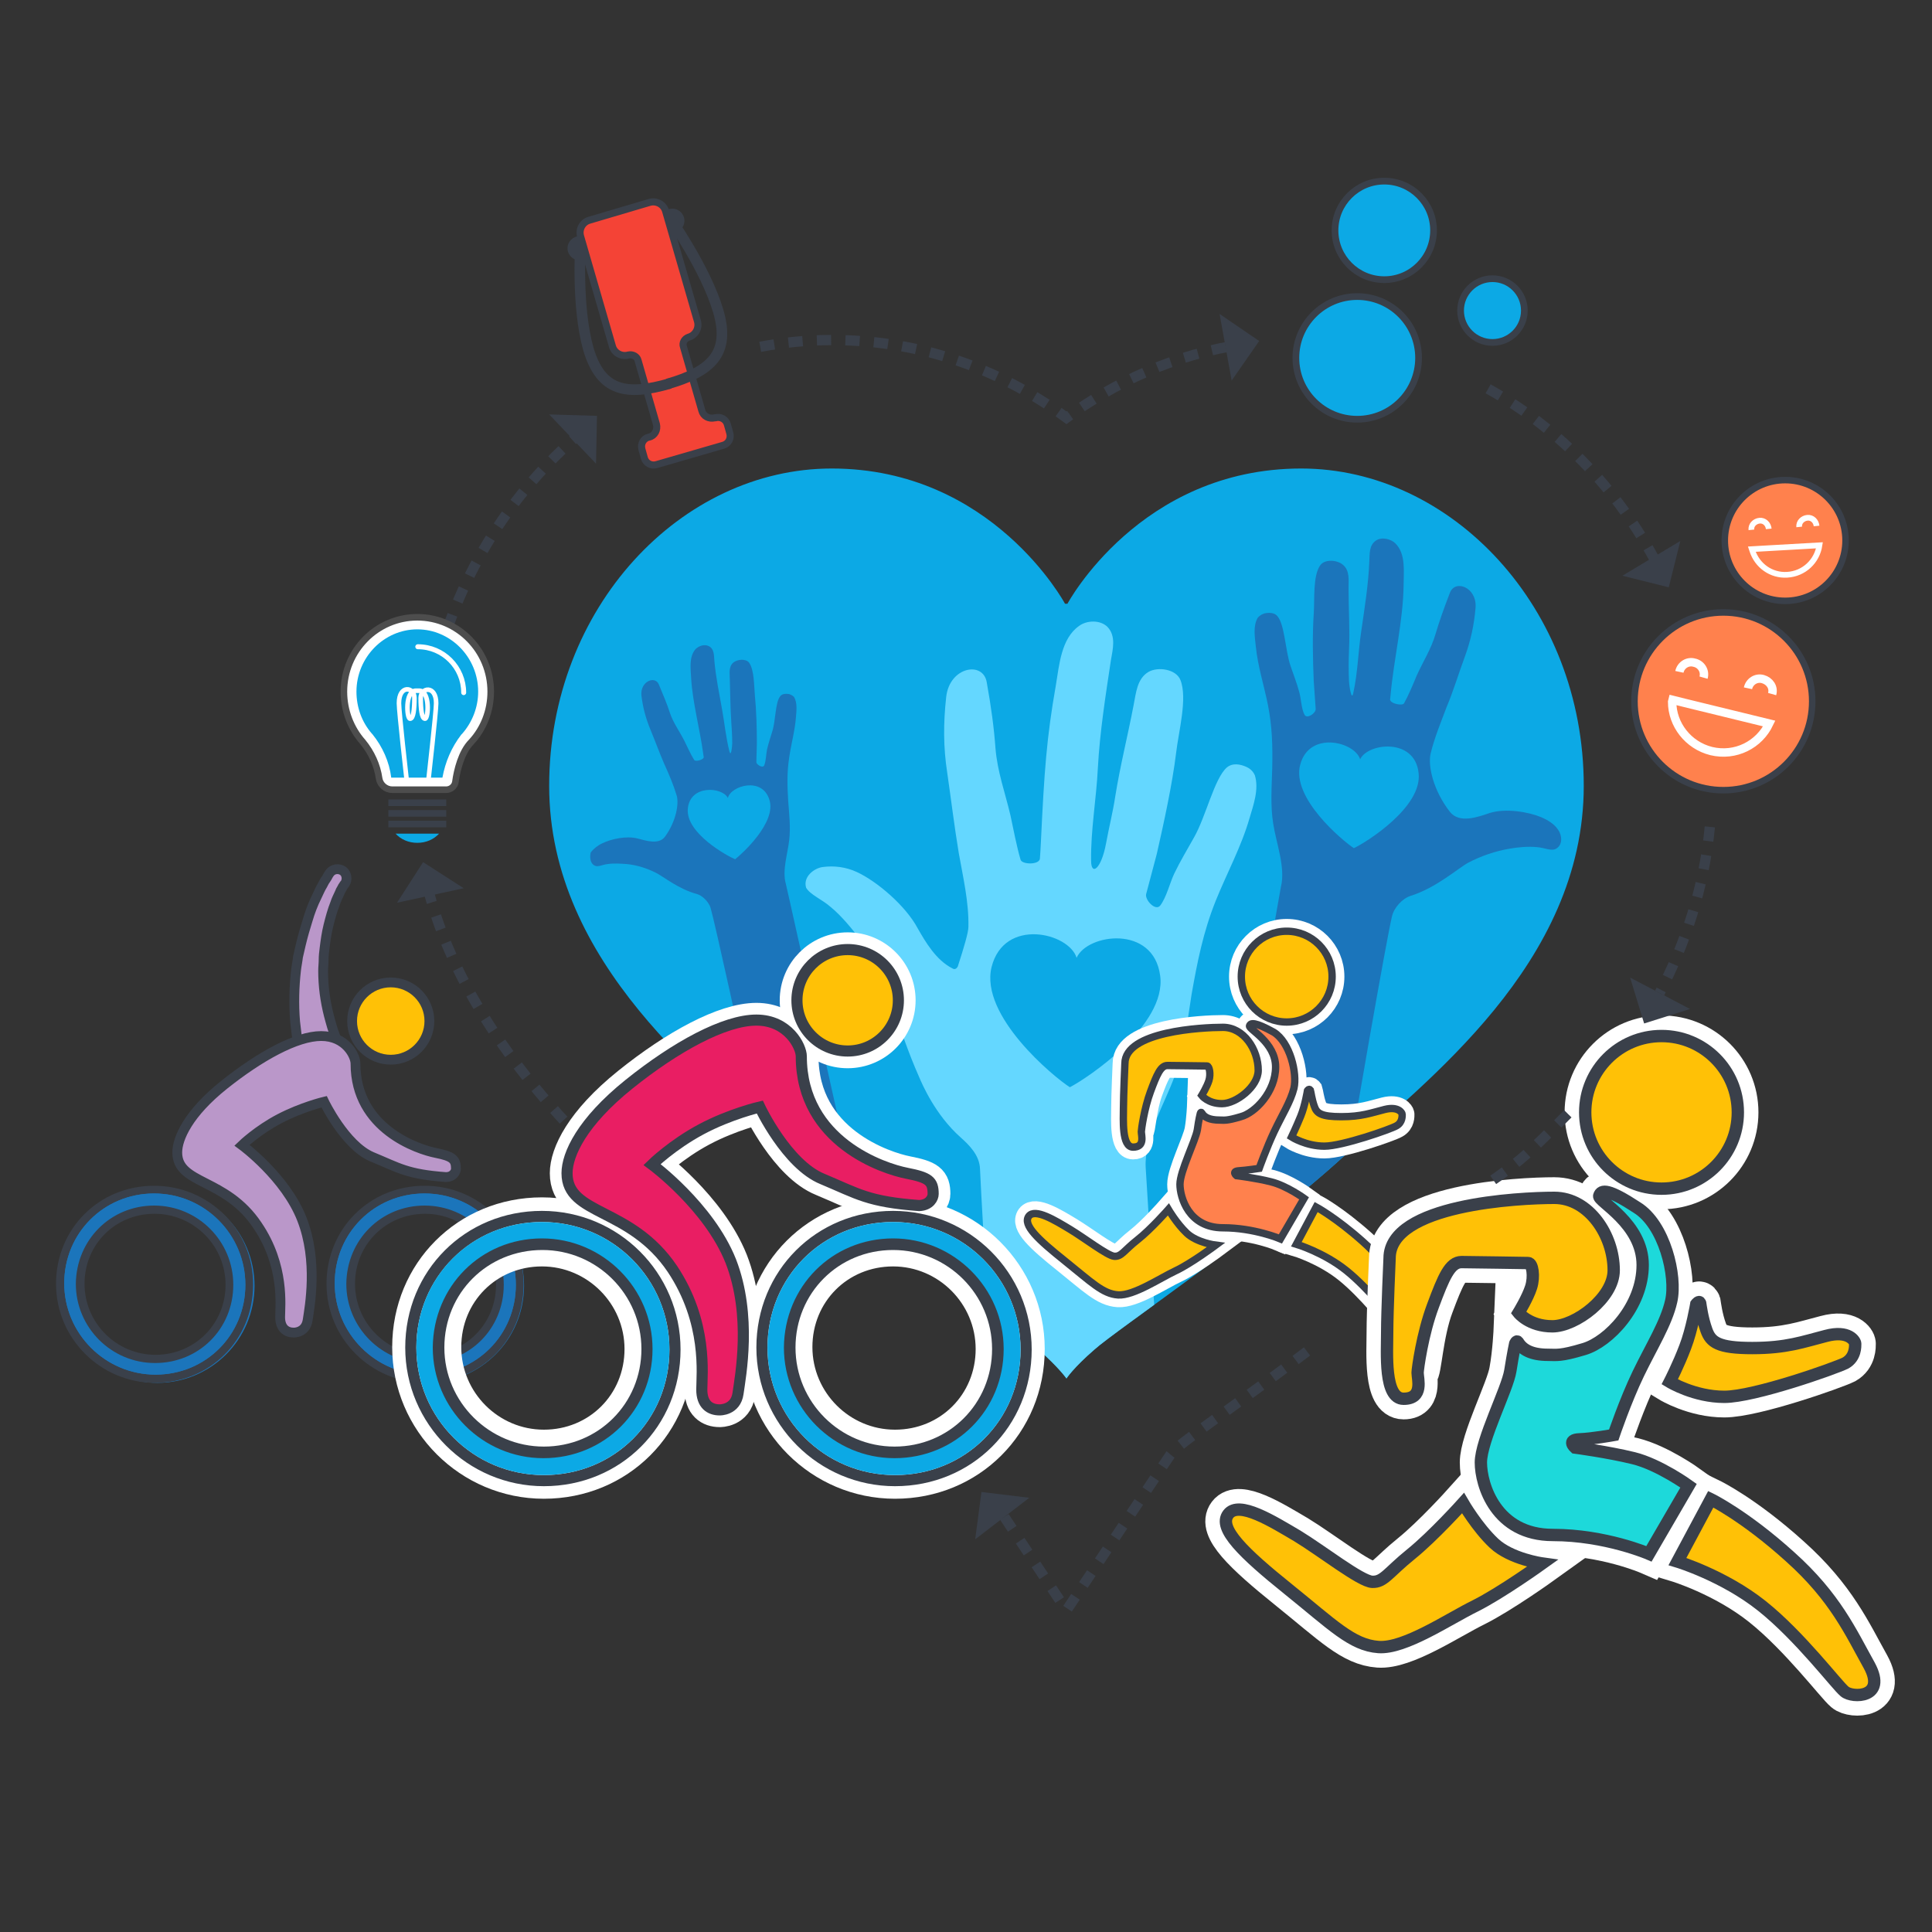 <?xml version="1.0" encoding="utf-8"?>
<!-- Generator: Adobe Illustrator 24.1.2, SVG Export Plug-In . SVG Version: 6.00 Build 0)  -->
<svg version="1.1" id="Layer_1" xmlns="http://www.w3.org/2000/svg" xmlns:xlink="http://www.w3.org/1999/xlink" x="0px" y="0px"
	 viewBox="0 0 400 400" style="enable-background:new 0 0 400 400;" xml:space="preserve">
<rect x="0" y="0" width="400" height="400" fill="#333333" stroke="none"/>
<style type="text/css">
	.st0{fill:#BA97C9;stroke:#3A404A;stroke-width:2.03;stroke-miterlimit:10;}
	.st1{fill:#FFC106;stroke:#3A404A;stroke-width:2.03;stroke-miterlimit:10;}
	.st2{fill:#1B75BB;}
	.st3{fill:#3A404A;}
	.st4{clip-path:url(#SVGID_2_);}
	.st5{fill-rule:evenodd;clip-rule:evenodd;fill:#64D7FF;}
	.st6{fill-rule:evenodd;clip-rule:evenodd;fill:#00ADEE;}
	.st7{fill-rule:evenodd;clip-rule:evenodd;fill:#2B388F;}
	.st8{fill:#FFFFFF;}
	.st9{fill:#0CA9E5;}
	.st10{clip-path:url(#SVGID_4_);}
	.st11{fill-rule:evenodd;clip-rule:evenodd;fill:#1B75BB;}
	.st12{fill:none;stroke:#3A404A;stroke-width:2.128;stroke-miterlimit:10;stroke-dasharray:2.953;}
	.st13{fill:#FFFFFF;stroke:#FFFFFF;stroke-width:5.083;stroke-miterlimit:10;}
	.st14{fill:#FFC106;}
	.st15{fill:#FF814D;}
	.st16{fill:none;stroke:#3A404A;stroke-width:1.525;stroke-miterlimit:10;}
	.st17{fill:#FFC106;stroke:#3A404A;stroke-width:1.525;stroke-miterlimit:10;}
	.st18{fill:#0CA9E5;stroke:#FFFFFF;stroke-width:7.133;stroke-miterlimit:10;}
	.st19{fill:#FFC106;stroke:#3A404A;stroke-width:2.301;stroke-miterlimit:10;}
	.st20{fill:#E91E63;stroke:#3A404A;stroke-width:2.301;stroke-miterlimit:10;}
	.st21{fill:#FFFFFF;stroke:#FFFFFF;stroke-width:8.531;stroke-miterlimit:10;}
	.st22{fill:#1DD9DA;}
	.st23{fill:none;stroke:#3A404A;stroke-width:2.559;stroke-miterlimit:10;}
	.st24{fill:#F44336;stroke:#3A404A;stroke-width:1.462;stroke-miterlimit:10;}
	.st25{fill:none;stroke:#3A404A;stroke-width:2.194;stroke-miterlimit:10;}
	.st26{fill:#0CA9E5;stroke:#3A404A;stroke-width:1.389;stroke-miterlimit:10;}
	.st27{fill:#FF814D;stroke:#3A404A;stroke-width:1.349;stroke-miterlimit:10;}
	.st28{fill:#FF814D;stroke:#FFFFFF;stroke-width:1.743;stroke-miterlimit:10;}
	.st29{fill:#FF814D;stroke:#FFFFFF;stroke-width:1.183;stroke-miterlimit:10;}
	.st30{fill:#FFFFFF;stroke:#4D4D4D;stroke-width:1.363;stroke-linejoin:round;stroke-miterlimit:10;}
	.st31{fill:#FFFFFF;stroke:#3A404A;stroke-width:1.363;stroke-linejoin:round;stroke-miterlimit:10;}
	.st32{fill:none;stroke:#FFFFFF;stroke-width:1.028;stroke-linecap:round;stroke-linejoin:round;stroke-miterlimit:10;}
	.st33{fill:none;stroke:#FFFFFF;stroke-width:0.948;stroke-miterlimit:10;}
</style>
<g>
	<path class="st0" d="M63,222.3c-0.2-0.6-0.3-1-0.4-1.5l-0.3-1.3c-0.2-0.9-0.4-1.8-0.5-2.7c-0.3-1.8-0.5-3.5-0.7-5.3
		c-0.3-3.6-0.2-7.2,0.2-10.7c0.1-0.9,0.3-1.8,0.4-2.7c0.2-0.9,0.4-1.7,0.6-2.6c0.4-1.7,0.9-3.4,1.4-5c0.5-1.7,1.1-3.3,1.9-4.9
		c0.4-0.8,0.7-1.6,1.2-2.4c0.2-0.4,0.4-0.8,0.7-1.2c0.3-0.4,0.4-0.8,0.8-1.3c0.6-0.8,1.8-1,2.7-0.4c0.8,0.6,1,1.8,0.4,2.7
		c0,0,0,0,0,0l-0.1,0.1c-0.1,0.2-0.4,0.5-0.5,0.8c-0.2,0.3-0.4,0.7-0.5,1c-0.3,0.7-0.7,1.4-0.9,2.1c-0.6,1.5-1,3-1.4,4.6
		c-0.4,1.6-0.6,3.1-0.8,4.7c-0.1,0.8-0.2,1.6-0.2,2.4c0,0.8-0.1,1.5-0.1,2.3c0,3.1,0.4,6.2,1.2,9.3c0.4,1.5,0.8,3,1.4,4.5
		c0.3,0.7,0.6,1.5,0.9,2.2c0.3,0.7,0.7,1.5,1,1.9c1.3,2.1,0.6,4.9-1.6,6.2c-2.1,1.3-4.9,0.6-6.2-1.6c-0.2-0.3-0.3-0.7-0.4-1
		L63,222.3z"/>
	<circle class="st1" cx="80.9" cy="211.4" r="8"/>
	<path class="st0" d="M94.4,242c0-2-0.7-2.6-4.2-3.3s-16.6-4.9-16.6-18.5c0-1.6-2-5.7-7.1-5.7s-12.7,4.2-20.1,10.1s-9.7,11.1-9.7,14
		c0,6.7,10,5.2,16.6,15.1c5.7,8.4,4.7,16.7,4.7,19s1.3,3.2,2.8,3.2c0,0,2.5,0.1,2.9-2.6s2.2-12.2-1.2-20.9s-12.4-15.3-12.4-15.3
		s3.2-3.1,7.8-5.5c4.6-2.4,9.2-3.5,9.2-3.5s4.3,9,9.9,11.4c5.6,2.3,7.2,3.6,15.3,4.2C93.9,243.7,94.4,242.5,94.4,242z"/>
	<g>
		<path class="st2" d="M88.4,248.7c9.6,0,17.5,7.8,17.5,17.5c0,9.6-7.8,17.5-17.5,17.5s-17.5-7.8-17.5-17.5
			C70.9,256.5,78.7,248.7,88.4,248.7 M88.4,246.1c-11.1,0-20.1,9-20.1,20.1c0,11.1,9,20.1,20.1,20.1s20.1-9,20.1-20.1
			C108.5,255.1,99.5,246.1,88.4,246.1L88.4,246.1z"/>
	</g>
	<g>
		<path class="st2" d="M32.6,248.7c9.6,0,17.5,7.8,17.5,17.5c0,9.6-7.8,17.5-17.5,17.5s-17.5-7.8-17.5-17.5
			C15.1,256.5,23,248.7,32.6,248.7 M32.6,246.1c-11.1,0-20.1,9-20.1,20.1c0,11.1,9,20.1,20.1,20.1s20.1-9,20.1-20.1
			C52.7,255.1,43.7,246.1,32.6,246.1L32.6,246.1z"/>
	</g>
	<g>
		<path class="st3" d="M31.9,247.1c10.4,0,18.9,8.5,18.9,18.9c0,10.4-8.2,18.6-18.6,18.6s-18.9-8.5-18.9-18.9
			C13.3,255.3,21.5,247.1,31.9,247.1 M31.9,245.5c-11.4,0-20.3,8.9-20.3,20.3c0,11.3,9.2,20.5,20.5,20.5c11.4,0,20.3-8.9,20.3-20.3
			C52.5,254.7,43.3,245.5,31.9,245.5L31.9,245.5z"/>
	</g>
	<g>
		<path class="st3" d="M32,251.3c8.1,0,14.7,6.6,14.7,14.7c0,8.1-6.4,14.5-14.5,14.5s-14.7-6.6-14.7-14.7S23.8,251.3,32,251.3
			 M32,248.9c-9.5,0-16.9,7.4-16.9,16.9c0,9.4,7.7,17.1,17.1,17.1c9.5,0,16.9-7.4,16.9-16.9C49,256.5,41.4,248.9,32,248.9L32,248.9z
			"/>
	</g>
	<g>
		<path class="st2" d="M31.9,249.6c9.1,0,16.4,7.4,16.4,16.4c0,9.1-7.1,16.2-16.2,16.2c-9.1,0-16.4-7.4-16.4-16.4
			C15.8,256.7,22.9,249.6,31.9,249.6 M31.9,247.1c-10.4,0-18.6,8.2-18.6,18.6c0,10.4,8.5,18.9,18.9,18.9s18.6-8.2,18.6-18.6
			C50.8,255.6,42.4,247.1,31.9,247.1L31.9,247.1z"/>
	</g>
	<g>
		<path class="st3" d="M87.9,247.1c10.4,0,18.9,8.5,18.9,18.9c0,10.4-8.2,18.6-18.6,18.6s-18.9-8.5-18.9-18.9
			C69.3,255.3,77.5,247.1,87.9,247.1 M87.9,245.5c-11.4,0-20.3,8.9-20.3,20.3c0,11.3,9.2,20.5,20.5,20.5c11.4,0,20.3-8.9,20.3-20.3
			C108.5,254.7,99.3,245.5,87.9,245.5L87.9,245.5z"/>
	</g>
	<g>
		<path class="st3" d="M88,251.3c8.1,0,14.7,6.6,14.7,14.7c0,8.1-6.4,14.5-14.5,14.5c-8.1,0-14.7-6.6-14.7-14.7S79.9,251.3,88,251.3
			 M88,248.9c-9.5,0-16.9,7.4-16.9,16.9c0,9.4,7.7,17.1,17.1,17.1c9.5,0,16.9-7.4,16.9-16.9C105.1,256.5,97.4,248.9,88,248.9
			L88,248.9z"/>
	</g>
	<g>
		<path class="st2" d="M87.9,249.6c9.1,0,16.4,7.4,16.4,16.4c0,9.1-7.1,16.2-16.2,16.2c-9.1,0-16.4-7.4-16.4-16.4
			C71.8,256.7,78.9,249.6,87.9,249.6 M87.9,247.1c-10.4,0-18.6,8.2-18.6,18.6c0,10.4,8.5,18.9,18.9,18.9c10.4,0,18.6-8.2,18.6-18.6
			C106.8,255.6,98.4,247.1,87.9,247.1L87.9,247.1z"/>
	</g>
</g>
<g>
	<defs>
		<path id="SVGID_1_" d="M220.8,285.4c0,0,1.4-2.2,5.8-6c4.3-3.9,34.6-24.4,51.5-39.9s49.8-39.9,49.8-76.8S300.5,97,269.4,97
			C236,97,221,125,221,125h-0.5c0,0-15-28-48.3-28c-31.2,0-58.5,28.8-58.5,65.7s32.9,61.4,49.8,76.8s47.1,36,51.5,39.9
			C219.3,283.2,220.8,285.4,220.8,285.4z"/>
	</defs>
	<use xlink:href="#SVGID_1_"  style="overflow:visible;fill:#0CA9E5;"/>
	<clipPath id="SVGID_2_">
		<use xlink:href="#SVGID_1_"  style="overflow:visible;"/>
	</clipPath>
	<g class="st4">
		<path class="st5" d="M172,187.8c2.2,1.8,4.4,4.5,6,6.6c2.8,3.8,4.9,8,6.3,12.3c1.8,5.4,3.6,10.9,6,16.3c0.6,1.4,3.3,7.8,8.6,12.5
			c1.8,1.6,3.9,3.7,4,6.5c0.6,15,13.8,229.2,12.2,264.1l36.7,1c-0.3-40.1-14.5-263.1-14.6-265.4c-0.3-6.3,3.9-13.1,6-18.9
			c2-5.4,2.6-11.3,3.5-16.9c1.2-6.8,2.4-12.9,5-19.4c2.3-5.7,5.3-11.2,7-17.1c0.8-2.7,2-6,1.1-8.9c-0.5-1.1-1.3-1.5-1.7-1.7
			c-1.3-0.6-2.9-0.9-4.1,0.1c-2.6,2.3-4.3,10.1-6.8,14.5c-1.4,2.5-2.8,4.8-4.1,7.5c-0.9,1.9-1.6,4.9-2.9,6.6c-1,1.2-3.2-1.2-2.9-2.4
			c0.7-2.7,1.5-5.6,2.2-8.3c1.5-6.6,3.2-14.4,4-20.9c0.5-4.4,2.4-11.3,0.9-15.1c-0.9-2.3-4.7-2.8-6.6-1.7c-2.4,1.4-2.6,4.4-3.1,6.9
			c-1.2,6.3-2.8,12.6-3.8,18.9c-0.5,3.3-1.3,6.4-1.9,9.7c-1,5.4-3.1,6.8-3.1,3.6c-0.1-6.3,1.1-12.9,1.4-19.2
			c0.4-7.4,1.6-15,2.7-22.3c0.4-2.3,1.1-5-0.7-6.9c-1.5-1.5-4.3-1.4-5.9-0.2c-3.7,2.6-4.1,8.1-4.8,12.3c-1.9,10.8-2.4,17.7-3.1,32.6
			c0,0.5-0.2,3.2-0.2,3.3c-0.2,1.3-3.7,1.2-4,0.2c-0.8-2.7-1.5-6.4-2.1-9.2c-1.1-4.7-2.7-9-3.1-13.9c-0.3-4.2-0.9-8.6-1.8-13.6
			c-0.7-4.5-7.7-3.3-8.4,3c-0.6,5.4-0.6,10.4,0.2,15.6c0.8,5.5,1.5,11.3,2.4,16.7c0.9,5.1,2.1,10.1,2,15.3c0,1.1-0.9,4.2-2.2,8.2
			c-0.1,0.2-0.5,0.8-1.1,0.4c-3.4-1.7-5.6-5.5-7.2-8.3c-2.5-4.7-8.5-9.8-12.7-11.7c-2.2-1-4.6-1.3-6.9-1c-1.8,0.2-4.2,2-3.5,4.3
			C167.8,185.3,170.2,186.2,172,187.8z"/>
		<path class="st6" d="M79.6,223.4c2.4,2.1,4.1,4.4,6,7c1.5,2.1,3,4.5,4.9,6.3c2,2,5.2,3.9,6.4,6.6c0.4,1,14.3,108.1,14.3,108.1
			l18-7.5c-5.5-19.8-14.6-101-17.4-107.5c-0.5-1.2,0.2-2,0.8-3c1.5-2.4,1.9-5.8,1.9-6.4c0.2-2.5-0.2-4.4-0.3-6.9
			c-0.1-1.9,0.2-3.9,0.8-5.8c0.3-1.1,0.8-2.3,1.5-3.3c0.5-0.8,1.3-1.3,1.3-2.1c-0.1-1.1-1.3-1.7-2-1.6c-1,0-1.8,0.5-2.6,1.1
			c-1.4,1.1-3.2,3.4-3.6,5.6c-0.2,1.6-0.5,4.1-2.5,4.6c-2.2,0.5-4.2-2.9-4.4-3.5c-1-2.1-1.5-4.5-2.2-6.7c-0.7-2.4-1.6-5-2.3-7.4
			c-0.7-2.3-1.7-4.4-3-6.5c-1.5-2.5-4.8-1.5-4.2,0.5c0.6,2.2,1.2,4.2,1.9,6c0.8,2.1,0.9,4.2,1.4,6.4c0.3,1.3,0.7,3,0.9,4.3
			c0.1,0.5-1.6,1.3-2,0.8c0,0-0.2-0.3-0.3-0.5c-2.8-4.5-5-9.6-8-13.7c-1.2-1.6-2.4-3.8-4.5-4.1c-0.9-0.1-2.1,0.4-2.5,1.3
			c-0.4,1.2,0.4,2.1,1.1,3c1.9,2.8,3.5,5.8,5.1,8.8c1.4,2.5,3.1,5,4.3,7.6c0.6,1.3-1.3-0.7-1.5-0.9c-1-1.2-1.9-2.4-2.7-3.6
			c-1.7-2.4-3.6-4.7-5.4-7c-0.7-0.9-1.4-2.2-2.7-2.2c-1,0-2.6,0.9-2.5,2.1c0.1,1.9,2.3,4.3,3.4,6.1c1.6,2.5,3.9,5.4,5.9,7.8
			c0.8,1,1.7,2,2.6,3c0.4,0.4-0.1,1.9-0.8,1.6c-0.9-0.4-1.8-1.5-2.6-2.1c-1-0.8-2.1-1.5-3.2-2.2c-2-1.3-4.2-4.2-5.8-4.6
			c-0.7-0.2-1.3,0.3-1.8,0.8c-0.1,0.2-0.4,0.5-0.4,1c0.2,1.4,1.4,2.5,2.2,3.4C75.1,219.9,77.5,221.5,79.6,223.4z"/>
		<path class="st7" d="M372.4,215c-2.6,1.9-4.6,3.9-6.8,6.3c-1.8,1.9-3.5,4.1-5.6,5.7c-2.3,1.7-5.6,3.3-7.1,5.8
			c-0.6,1-11.2,100.1-14.9,135.1l-16.8-12.2c4.6-36,14-108.6,17.2-130.8c0.2-1.3,0.6-2.9,0.1-3.9c-1.9-3.4-2.2-7.5-2.8-9.2
			c-0.7-2-1.6-3.9-2.9-5.6c-0.7-1-1.7-2.1-2.7-2.9c-0.8-0.7-1.9-1-2.1-1.7c-0.3-1.1,0.7-2,1.5-2.2c1-0.2,2.1,0,3,0.4
			c1.9,0.7,4.6,2.5,5.8,4.6c0.8,1.5,2.1,4.2,4.3,3.8c3.9-0.6,6.9-2.6,7.8-4.1c1.2-2.1,2-4.3,2.9-6.5c0.9-2.3,2.1-4.8,3.1-7.1
			c1-2.2,2.2-4.2,3.7-6.1c1.8-2.3,4.9-1,4.1,1c-0.9,2.2-1.7,4-2.6,5.8c-1,2-1.4,4.1-2.1,6.2c-0.4,1.2-1.1,2.9-1.4,4.1
			c-0.1,0.5,1.4,1.5,1.9,1c0,0,0.3-0.3,0.4-0.5c3.3-4.1,6.1-9,9.5-12.7c1.3-1.5,2.8-3.5,5-3.6c0.9,0,2.1,0.6,2.3,1.6
			c0.3,1.2-0.7,2-1.4,2.8c-2.3,2.6-4.2,5.4-6.1,8.2c-1.7,2.4-3.7,4.6-5.2,7.1c-0.8,1.3,1.4-0.6,1.6-0.7c1.1-1.1,2.1-2.2,3.1-3.3
			c1.9-2.2,4.1-4.2,6.1-6.4c0.8-0.9,1.6-2,2.9-1.9c1,0.1,2.4,1.2,2.2,2.3c-0.3,1.9-2.8,4-4.1,5.6c-1.9,2.3-4.5,4.9-6.7,7.1
			c-0.9,0.9-1.9,1.8-2.9,2.7c-0.4,0.4-0.1,1.9,0.6,1.7c1-0.3,1.9-1.3,2.8-1.8c1.1-0.7,2.3-1.2,3.5-1.9c2.1-1.1,4.7-3.7,6.3-3.9
			c0.7-0.1,1.3,0.4,1.7,1c0.1,0.2,0.3,0.5,0.3,1.1c-0.3,1.3-1.6,2.3-2.6,3.2C377.3,212,374.8,213.4,372.4,215z"/>
		<path class="st8" d="M101.3,218.9c-3.6-2.9-7.6,1.9-6.9,4.1c-2.1-1.2-7.5,1.9-5.3,6c2.2,4,11.1,3.3,12.8,3
			C102.6,230.4,104.8,221.8,101.3,218.9z"/>
		<path class="st9" d="M240.2,202c-1.4-10.6-15.1-8.7-17.3-3.7c-1.6-5.2-15-8.4-17.6,1.9c-2.5,10.1,12.9,22.8,16.2,24.9
			C225,223.3,241.6,212.3,240.2,202z"/>
		<path class="st8" d="M362,219.9c2.3-4.1-3.1-7.3-5.2-6.2c0.8-2.3-3.2-7.2-6.9-4.3c-3.6,2.8-1.5,11.6-0.9,13.2
			C350.8,223,359.8,223.9,362,219.9z"/>
	</g>
</g>
<g>
	<defs>
		<path id="SVGID_3_" d="M220.8,285.4c0,0,1.4-2.2,5.8-6c4.3-3.9,34.6-24.4,51.5-39.9s49.8-39.9,49.8-76.8S300.5,97,269.4,97
			C236,97,221,125,221,125h-0.5c0,0-15-28-48.3-28c-31.2,0-58.5,28.8-58.5,65.7s32.9,61.4,49.8,76.8s47.1,36,51.5,39.9
			C219.3,283.2,220.8,285.4,220.8,285.4z"/>
	</defs>
	<clipPath id="SVGID_4_">
		<use xlink:href="#SVGID_3_"  style="overflow:visible;"/>
	</clipPath>
	<g class="st10">
		<g>
			<path class="st11" d="M123.1,179.2c0.7,0.4,1.6-0.2,2.7-0.3c1.2-0.2,2.7-0.1,4,0c2.1,0.2,4.2,0.9,6,1.8c1.6,0.8,4.7,3.4,8.5,4.4
				c1.1,0.3,2.4,1.6,2.8,2.8c1.9,6.6,20,91,26.1,121l17.1-3.7C182.8,273.7,163,184,162.7,183c-0.8-2.8,0.4-6.3,0.7-9.1
				c0.3-2.6,0-5.3-0.2-7.9c-0.2-3.2-0.3-6,0.2-9.2c0.4-2.8,1.2-5.6,1.4-8.4c0.1-1.3,0.3-2.9-0.4-4.1c-0.4-0.4-0.8-0.5-1-0.6
				c-0.7-0.1-1.5-0.1-1.9,0.5c-1,1.3-0.9,5-1.6,7.2c-0.4,1.3-0.8,2.5-1.1,3.8c-0.2,1-0.2,2.4-0.6,3.3c-0.3,0.6-1.6-0.2-1.6-0.7
				c0-1.3,0.1-2.7,0.1-3.9c0-3.1-0.1-6.8-0.4-9.8c-0.2-2-0.1-5.3-1.2-6.9c-0.7-0.9-2.5-0.7-3.3,0c-1,0.9-0.7,2.3-0.7,3.4
				c0.1,2.9,0.1,5.9,0.3,8.8c0.1,1.5,0.2,3,0.2,4.5c0,0.3-0.2,3.1-0.6,1.6c-0.7-2.8-1-5.8-1.5-8.6c-0.6-3.4-1.3-6.7-1.6-10.1
				c-0.1-1.1,0-2.4-1.1-3c-0.9-0.5-2.1-0.1-2.8,0.6c-1.4,1.6-1,4.1-0.9,6.1c0.3,5,1.8,10.4,2.5,15.6c0,0.2,0.1,0.6,0.1,0.6
				c0.1,0.6-1.8,1.1-2,0.6c-0.7-1.1-1.4-2.7-2-3.9c-1-2-2.3-3.7-3-5.8c-0.6-1.9-1.4-3.7-2.3-5.9c-0.8-1.9-3.9-0.6-3.6,2.3
				c0.3,2.5,0.9,4.7,1.8,6.9c1,2.4,1.9,4.9,2.9,7.2c1,2.2,1.9,4.3,2.6,6.6c0.5,1.7-0.1,5.3-2.4,8.5c-1.3,1.8-4.1,0.8-5.7,0.4
				c-2.3-0.6-5.5,0.1-7.3,1c-0.9,0.4-1.8,1.1-2.4,1.9C122.1,177.3,122.1,178.7,123.1,179.2z"/>
			<path class="st9" d="M159.3,165.6c-1.5-4.9-8-2.9-8.6-0.4c-1.2-2.3-7.9-2.8-8.3,2.3c-0.4,5,8.1,9.7,9.8,10.4
				C153.6,176.8,160.8,170.3,159.3,165.6z"/>
		</g>
		<g>
			<path class="st11" d="M322.2,175.7c-1,0.6-2.4-0.2-3.9-0.3c-1.8-0.2-4,0-5.7,0.3c-3,0.5-5.9,1.5-8.6,2.9c-2.2,1.2-6.6,5.2-12,6.9
				c-1.6,0.5-3.4,2.4-3.8,4.2c-2.3,9.6-23.1,132.3-30,175.7l-24.9-4.2c8.7-45.8,31.6-176.1,31.9-177.6c1-4-1-9.1-1.6-13.1
				c-0.6-3.7-0.3-7.7-0.2-11.4c0.1-4.6,0-8.7-0.9-13.2c-0.8-4-2.1-8-2.5-12.1c-0.2-1.9-0.6-4.2,0.4-5.9c0.5-0.6,1.1-0.8,1.4-0.9
				c0.9-0.2,2.1-0.2,2.7,0.6c1.5,1.8,1.6,7.1,2.7,10.3c0.6,1.8,1.3,3.5,1.8,5.4c0.4,1.4,0.4,3.4,1.1,4.7c0.5,0.9,2.3-0.3,2.3-1.2
				c-0.1-1.9-0.3-3.9-0.4-5.7c-0.2-4.5-0.3-9.8,0-14.1c0.2-3-0.2-7.7,1.3-9.9c0.9-1.4,3.5-1.2,4.7-0.2c1.5,1.2,1.2,3.2,1.2,4.9
				c0,4.2,0.3,8.5,0.1,12.8c-0.1,2.2-0.1,4.4,0,6.5c0,0.4,0.5,4.4,0.9,2.3c0.9-4.1,1-8.4,1.6-12.5c0.7-4.9,1.5-9.7,1.7-14.6
				c0.1-1.6-0.1-3.4,1.4-4.4c1.2-0.8,3.1-0.3,4,0.6c2.2,2.2,1.7,5.8,1.7,8.7c-0.1,7.3-2,15.1-2.7,22.7c0,0.3-0.1,0.8-0.1,0.9
				c0,0.9,2.6,1.4,2.9,0.8c0.9-1.6,1.9-4,2.6-5.7c1.3-2.9,3-5.5,3.9-8.6c0.8-2.7,1.8-5.5,3-8.6c1.1-2.8,5.6-1.1,5.3,3.1
				c-0.3,3.6-1,6.8-2.2,10.1c-1.3,3.5-2.4,7.2-3.8,10.5c-1.2,3.2-2.5,6.3-3.3,9.6c-0.6,2.5,0.5,7.6,4,12.1c2,2.5,5.9,1,8.3,0.2
				c3.3-1,8-0.2,10.6,0.9c1.4,0.6,2.7,1.4,3.5,2.6C323.4,172.9,323.6,174.9,322.2,175.7z"/>
			<path class="st9" d="M269.2,158.3c1.9-7.1,11.3-4.7,12.4-1.1c1.6-3.4,11.3-4.5,12.1,2.8c0.9,7.1-11,14.5-13.4,15.6
				C278,174.1,267.3,165.2,269.2,158.3z"/>
		</g>
	</g>
</g>
<path class="st12" d="M124.9,240.4c-10.9-10.7-29.4-30.4-36.2-56 M270.6,279.8c-6.3,4.8-12.4,9.2-17.5,12.9c-3.5,2.5-7.8,5.7-9,6.7
	c-0.9,0.8-1.5,1.4-1.8,1.8l-21.5,32.2l-13.5-20.3 M354,171.2c-1.2,12.8-5.1,24.2-10.4,34.4 M308.1,80.5c15.3,8.5,27.9,21.9,36,38.3
	 M157.4,71.8c4.8-0.9,9.8-1.4,14.8-1.4c20.1,0,36.4,7.1,48.6,16.1c9.8-7.2,22.2-13.2,37.1-15.3 M90.9,135.7
	c5.3-19,16.2-35.3,30.5-47 M242,301.5C242,301.5,242,301.5,242,301.5C242,301.5,242,301.5,242,301.5z M199.6,301.5
	C199.6,301.5,199.6,301.5,199.6,301.5C199.6,301.5,199.6,301.5,199.6,301.5z"/>
<g>
	<g>
		<circle class="st13" cx="266.4" cy="202.2" r="9.4"/>
		<path class="st13" d="M260.5,221.6c0-4.3-3-8.9-7.3-8.9s-20.3,0.8-20.3,7.5c0,0-0.3,6.6-0.3,9.1s-0.4,8.2,2,8.2
			c2.5,0,1.3-3.2,1.7-3.2s0.6-4.8,1.9-8.3c1.3-3.5,2.1-5.4,3.5-5.4s7.7,0.1,8.2,0.1s0.8,1.7,0.4,3c-0.4,1.3-1.5,3.1-1.5,3.1
			s1.3,1.7,4.2,1.7S260.5,225,260.5,221.6z"/>
		<path class="st13" d="M258.7,212.4c-0.2,0.7,5.4,3.4,5.4,8.5s-4.2,9.5-7.2,10.3c-3,0.9-3.4,0.7-4.4,0.7c-2.8,0-4.2-3.1-4.2-3.1
			s-0.1,2.8-0.5,5.1c-0.4,2.3-3.6,8.6-3.6,11.3s1.8,9,8.9,9c6.5,0,11.9,2.3,11.9,2.3l4.9-8.4c0,0-3.6-2.6-6.8-3.4
			c-3.1-0.8-7.2-1.3-7.2-1.3s-1.1-0.9,0.5-1c1.6-0.1,4.2-0.5,4.2-0.5s1.5-4.2,3.1-7.6c1.6-3.4,3.4-6.2,4.1-9
			c0.7-3.1-0.8-9.5-4.2-11.6C259.9,211.6,258.9,211.7,258.7,212.4z"/>
		<path class="st13" d="M270.7,225.8c0,0-0.5,3.1-1.4,5.3c-0.9,2.2-1.9,4.3-1.9,4.3s3,1.9,6.8,1.9c3.7,0,13.7-3.5,14.9-4.2
			c1.3-0.7,1.2-2.1,1.2-2.4c0-0.3-0.8-1.7-3.6-1s-4.8,1.5-9,1.5c-4.2,0-5.1-0.7-5.6-2.2c-0.5-1.4-0.7-3-0.8-3.3
			C271,225.3,270.7,225.8,270.7,225.8z"/>
		<path class="st13" d="M272.5,249.9l-4.1,7.7c0,0,5.7,1.7,10.4,5.5c4.7,3.8,9.3,9.8,10.2,10.6c0.9,0.8,5.3,0.8,3-3.2
			c-2.2-4.1-4.2-8.4-9.8-13.4S272.5,249.9,272.5,249.9z"/>
		<path class="st13" d="M251.7,257.8c0,0-3.9-0.5-6-2.5c-2.1-2-3.8-4.9-3.8-4.9s-3.6,4.1-6.4,6.3c-2.8,2.2-3.3,3.5-4.8,3.4
			c-1.4-0.1-6.2-3.8-9.2-5.6s-7.2-4.4-8.5-2.7c-1.3,1.8,1.9,4.8,7.4,9.2c5.5,4.4,7.9,6.9,11.1,7.1s8.7-3.5,11.9-5
			S251.7,257.8,251.7,257.8z"/>
	</g>
	<g>
		<circle class="st14" cx="266.4" cy="202.2" r="9.4"/>
		<path class="st9" d="M260.5,221.6c0-4.3-3-8.9-7.3-8.9s-20.3,0.8-20.3,7.5c0,0-0.3,6.6-0.3,9.1s-0.4,8.2,2,8.2
			c2.5,0,1.3-3.2,1.7-3.2s0.6-4.8,1.9-8.3c1.3-3.5,2.1-5.4,3.5-5.4s7.7,0.1,8.2,0.1s0.8,1.7,0.4,3c-0.4,1.3-1.5,3.1-1.5,3.1
			s1.3,1.7,4.2,1.7S260.5,225,260.5,221.6z"/>
		<path class="st15" d="M258.7,212.4c-0.2,0.7,5.4,3.4,5.4,8.5s-4.2,9.5-7.2,10.3c-3,0.9-3.4,0.7-4.4,0.7c-2.1,0-3-0.7-3.5-1.6
			c-0.2-0.3-0.7,0.2-0.7,0.2s-0.1,1.1-0.4,3.4c-0.4,2.3-3.6,8.6-3.6,11.3s1.8,9,8.9,9c6.5,0,11.9,2.3,11.9,2.3l4.9-8.4
			c0,0-3.6-2.6-6.8-3.4c-3.1-0.8-7.2-1.3-7.2-1.3s-1.1-0.9,0.5-1c1.6-0.1,4.2-0.5,4.2-0.5s1.5-4.2,3.1-7.6c1.6-3.4,3.4-6.2,4.1-9
			c0.7-3.1-0.8-9.5-4.2-11.6C259.9,211.6,258.9,211.7,258.7,212.4z"/>
		<path class="st14" d="M270.7,225.8c0,0-0.5,3.1-1.4,5.3c-0.9,2.2-1.9,4.3-1.9,4.3s3,1.9,6.8,1.9c3.7,0,13.7-3.5,14.9-4.2
			c1.3-0.7,1.2-2.1,1.2-2.4c0-0.3-0.8-1.7-3.6-1s-4.8,1.5-9,1.5c-4.2,0-5.1-0.7-5.6-2.2c-0.5-1.4-0.7-3-0.8-3.3
			C271,225.3,270.7,225.8,270.7,225.8z"/>
		<path class="st14" d="M272.5,249.9l-4.1,7.7c0,0,5.7,1.7,10.4,5.5c4.7,3.8,9.3,9.8,10.2,10.6c0.9,0.8,5.3,0.8,3-3.2
			c-2.2-4.1-4.2-8.4-9.8-13.4S272.5,249.9,272.5,249.9z"/>
		<path class="st14" d="M251.7,257.8c0,0-3.9-0.5-6-2.5c-2.1-2-3.8-4.9-3.8-4.9s-3.6,4.1-6.4,6.3c-2.8,2.2-3.3,3.5-4.8,3.4
			c-1.4-0.1-6.2-3.8-9.2-5.6s-7.2-4.4-8.5-2.7c-1.3,1.8,1.9,4.8,7.4,9.2c5.5,4.4,7.9,6.9,11.1,7.1s8.7-3.5,11.9-5
			S251.7,257.8,251.7,257.8z"/>
	</g>
	<g>
		<circle class="st16" cx="266.4" cy="202.2" r="9.4"/>
		<path class="st17" d="M260.5,221.6c0-4.3-3-8.9-7.3-8.9s-20.3,0.8-20.3,7.5c0,0-0.3,6.6-0.3,9.1s-0.4,8.2,2,8.2
			c2.5,0,1.7-2.4,1.7-3.2c0-0.4,0.6-4.8,1.9-8.3c1.3-3.5,2.1-5.4,3.5-5.4s7.7,0.1,8.2,0.1s0.8,1.7,0.4,3c-0.4,1.3-1.5,3.1-1.5,3.1
			s1.3,1.7,4.2,1.7S260.5,225,260.5,221.6z"/>
		<path class="st16" d="M258.7,212.4c-0.2,0.7,5.4,3.4,5.4,8.5s-4.2,9.5-7.2,10.3c-3,0.9-3.4,0.7-4.4,0.7c-2.1,0-3.2-0.6-3.7-1.5
			c-0.2-0.3-0.3,0.2-0.3,0.2s-0.3,1.1-0.6,3.3c-0.4,2.3-3.6,8.6-3.6,11.3s1.8,9,8.9,9c6.5,0,11.9,2.3,11.9,2.3l4.9-8.4
			c0,0-3.6-2.6-6.8-3.4c-3.1-0.8-7.2-1.3-7.2-1.3s-1.1-0.9,0.5-1c1.6-0.1,4.2-0.5,4.2-0.5s1.5-4.2,3.1-7.6c1.6-3.4,3.4-6.2,4.1-9
			c0.7-3.1-0.8-9.5-4.2-11.6C259.9,211.6,258.9,211.7,258.7,212.4z"/>
		<path class="st16" d="M270.7,225.8c0,0-0.5,3.1-1.4,5.3c-0.9,2.2-1.9,4.3-1.9,4.3s3,1.9,6.8,1.9c3.7,0,13.7-3.5,14.9-4.2
			c1.3-0.7,1.2-2.1,1.2-2.4c0-0.3-0.8-1.7-3.6-1s-4.8,1.5-9,1.5c-4.2,0-5.1-0.7-5.6-2.2c-0.5-1.4-0.7-3-0.8-3.3
			C271,225.3,270.7,225.8,270.7,225.8z"/>
		<path class="st16" d="M272.5,249.9l-4.1,7.7c0,0,5.7,1.7,10.4,5.5c4.7,3.8,9.3,9.8,10.2,10.6c0.9,0.8,5.3,0.8,3-3.2
			c-2.2-4.1-4.2-8.4-9.8-13.4S272.5,249.9,272.5,249.9z"/>
		<path class="st16" d="M251.7,257.8c0,0-3.9-0.5-6-2.5c-2.1-2-3.8-4.9-3.8-4.9s-3.6,4.1-6.4,6.3c-2.8,2.2-3.3,3.5-4.8,3.4
			c-1.4-0.1-6.2-3.8-9.2-5.6s-7.2-4.4-8.5-2.7c-1.3,1.8,1.9,4.8,7.4,9.2c5.5,4.4,7.9,6.9,11.1,7.1s8.7-3.5,11.9-5
			S251.7,257.8,251.7,257.8z"/>
	</g>
</g>
<g>
	<path class="st18" d="M193.2,247.2c0-2.7-0.9-3.4-5.5-4.3c-4.6-0.9-21.8-6.4-21.8-24.2c0-2-2.7-7.5-9.3-7.5s-16.7,5.5-26.4,13.3
		c-9.7,7.8-12.8,14.5-12.8,18.4c0,8.8,13.1,6.9,21.8,19.8c7.4,11.1,6.1,21.9,6.1,25s1.7,4.2,3.7,4.2c0,0,3.3,0.1,3.8-3.4
		c0.5-3.6,2.9-16.1-1.5-27.4c-4.5-11.3-16.3-20-16.3-20s4.2-4.1,10.2-7.3c6-3.2,12.1-4.6,12.1-4.6s5.6,11.9,13,14.9
		c7.4,3.1,9.4,4.7,20,5.5C192.5,249.5,193.2,248,193.2,247.2z"/>
	<g>
		<path class="st8" d="M185.3,310.3c-17.3,0-31.4-14.1-31.4-31.4c0-17.4,13.6-31,31-31c17.3,0,31.4,14.1,31.4,31.4
			C216.3,296.7,202.7,310.3,185.3,310.3z M184.9,262.2c-9.4,0-16.7,7.3-16.7,16.7c0,9.4,7.7,17.1,17.1,17.1
			c9.4,0,16.7-7.3,16.7-16.7C202,269.9,194.3,262.2,184.9,262.2z"/>
	</g>
	<g>
		<path class="st8" d="M112.6,310.3c-17.3,0-31.4-14.1-31.4-31.4c0-17.4,13.6-31,31-31c17.3,0,31.4,14.1,31.4,31.4
			C143.6,296.7,130,310.3,112.6,310.3z M112.2,262.2c-9.4,0-16.7,7.3-16.7,16.7c0,9.4,7.7,17.1,17.1,17.1c9.4,0,16.7-7.3,16.7-16.7
			C129.3,269.9,121.6,262.2,112.2,262.2z"/>
	</g>
	<g>
		<path class="st3" d="M184.9,253c14.6,0,26.4,11.8,26.4,26.4s-11.4,26-26,26s-26.4-11.8-26.4-26.4S170.3,253,184.9,253
			 M184.9,250.7c-15.9,0-28.3,12.4-28.3,28.3c0,15.8,12.9,28.7,28.7,28.7c15.9,0,28.3-12.4,28.3-28.3
			C213.6,263.5,200.7,250.7,184.9,250.7L184.9,250.7z"/>
	</g>
	<g>
		<path class="st3" d="M184.9,258.8c11.3,0,20.5,9.2,20.5,20.5c0,11.3-8.9,20.2-20.2,20.2s-20.5-9.2-20.5-20.5
			C164.7,267.7,173.6,258.8,184.9,258.8 M184.9,255.5c-13.2,0-23.6,10.4-23.6,23.6c0,13.2,10.7,23.9,23.9,23.9
			c13.2,0,23.6-10.4,23.6-23.6C208.8,266.2,198.1,255.5,184.9,255.5L184.9,255.5z"/>
	</g>
	<circle class="st18" cx="175.5" cy="207.1" r="10.5"/>
	<circle class="st19" cx="175.5" cy="207.1" r="10.5"/>
	<path class="st20" d="M193.2,247.2c0-2.7-0.9-3.4-5.5-4.3c-4.6-0.9-21.8-6.4-21.8-24.2c0-2-2.7-7.5-9.3-7.5s-16.7,5.5-26.4,13.3
		c-9.7,7.8-12.8,14.5-12.8,18.4c0,8.8,13.1,6.9,21.8,19.8c7.4,11.1,6.1,21.9,6.1,25s1.7,4.2,3.7,4.2c0,0,3.3,0.1,3.8-3.4
		c0.5-3.6,2.9-16.1-1.5-27.4c-4.5-11.3-16.3-20-16.3-20s4.2-4.1,10.2-7.3c6-3.2,12.1-4.6,12.1-4.6s5.6,11.9,13,14.9
		c7.4,3.1,9.4,4.7,20,5.5C192.5,249.5,193.2,248,193.2,247.2z"/>
	<g>
		<path class="st9" d="M184.9,256.4c12.6,0,22.9,10.3,22.9,22.9c0,12.6-9.9,22.6-22.6,22.6c-12.6,0-22.9-10.3-22.9-22.9
			C162.4,266.3,172.3,256.4,184.9,256.4 M184.9,253c-14.6,0-26,11.4-26,26s11.8,26.4,26.4,26.4s26-11.4,26-26S199.5,253,184.9,253
			L184.9,253z"/>
	</g>
	<g>
		<path class="st3" d="M112.2,253c14.6,0,26.4,11.8,26.4,26.4s-11.4,26-26,26c-14.6,0-26.4-11.8-26.4-26.4S97.7,253,112.2,253
			 M112.2,250.7c-15.9,0-28.3,12.4-28.3,28.3c0,15.8,12.9,28.7,28.7,28.7c15.9,0,28.3-12.4,28.3-28.3
			C140.9,263.5,128,250.7,112.2,250.7L112.2,250.7z"/>
	</g>
	<g>
		<path class="st3" d="M112.3,258.8c11.3,0,20.5,9.2,20.5,20.5c0,11.3-8.9,20.2-20.2,20.2S92,290.3,92,279
			C92,267.7,100.9,258.8,112.3,258.8 M112.3,255.5c-13.2,0-23.6,10.4-23.6,23.6c0,13.2,10.7,23.9,23.9,23.9
			c13.2,0,23.6-10.4,23.6-23.6C136.1,266.2,125.4,255.5,112.3,255.5L112.3,255.5z"/>
	</g>
	<g>
		<path class="st9" d="M112.2,256.4c12.6,0,22.9,10.3,22.9,22.9c0,12.6-9.9,22.6-22.6,22.6c-12.6,0-22.9-10.3-22.9-22.9
			C89.7,266.3,99.6,256.4,112.2,256.4 M112.2,253c-14.6,0-26,11.4-26,26s11.8,26.4,26.4,26.4s26-11.4,26-26S126.8,253,112.2,253
			L112.2,253z"/>
	</g>
</g>
<g>
	<g>
		<circle class="st21" cx="344" cy="230.3" r="15.8"/>
		<path class="st21" d="M334.1,263c0-7.2-5.1-15-12.3-15s-34.1,1.3-34.1,12.5c0,0-0.5,11-0.5,15.3s-0.7,13.8,3.4,13.8
			c4.2,0,2.2-5.4,2.9-5.4s1-8.1,3.2-13.9c2.2-5.9,3.5-9,5.9-9c2.3,0,13,0.2,13.8,0.2c0.9,0,1.3,2.8,0.6,5s-2.6,5.3-2.6,5.3
			s2.2,2.8,7,2.8C326.2,274.6,334.1,268.7,334.1,263z"/>
		<path class="st21" d="M331.1,247.6c-0.3,1.1,9,5.7,9,14.3s-7.1,15.9-12.1,17.4s-5.7,1.2-7.5,1.2c-4.8,0-7-5.3-7-5.3
			s-0.2,4.8-0.9,8.6c-0.6,3.8-6.1,14.4-6.1,19s3.1,15,14.9,15c10.9,0,19.9,3.9,19.9,3.9l8.2-14.1c0,0-6.1-4.4-11.4-5.7
			c-5.3-1.3-12.1-2.2-12.1-2.2s-1.8-1.6,0.9-1.7c2.7-0.1,7.1-0.9,7.1-0.9s2.4-7.1,5.1-12.7c2.7-5.6,5.8-10.5,6.8-15
			c1.2-5.2-1.4-15.9-7.1-19.4C333.1,246.2,331.5,246.2,331.1,247.6z"/>
		<path class="st21" d="M351.2,270c0,0-0.9,5.3-2.3,8.9c-1.4,3.7-3.2,7.2-3.2,7.2s5.1,3.1,11.3,3.1s22.9-5.9,25.1-7
			c2.1-1.2,2-3.5,2-4s-1.3-2.9-6.1-1.6c-4.7,1.2-8.1,2.5-15.2,2.5s-8.6-1.2-9.5-3.7s-1.2-5-1.3-5.6C351.8,269.2,351.2,270,351.2,270
			z"/>
		<path class="st21" d="M354.2,310.4l-6.9,12.9c0,0,9.6,2.9,17.5,9.2s15.5,16.4,17.1,17.7c1.6,1.4,8.8,1.4,5.1-5.4
			c-3.8-6.8-7-14.1-16.4-22.5C361.2,313.8,354.2,310.4,354.2,310.4z"/>
		<path class="st21" d="M319.3,323.7c0,0-6.5-0.9-10-4.2s-6.4-8.3-6.4-8.3s-6.1,6.8-10.8,10.6c-4.7,3.8-5.6,5.8-8,5.7
			c-2.4-0.1-10.4-6.4-15.5-9.5c-5.1-3-12.1-7.4-14.3-4.5s3.2,8.1,12.4,15.5s13.2,11.6,18.7,12c5.4,0.4,14.5-5.8,20-8.5
			C310.8,329.8,319.3,323.7,319.3,323.7z"/>
	</g>
	<g>
		<circle class="st14" cx="344" cy="230.3" r="15.8"/>
		<path class="st14" d="M334.1,263c0-7.2-5.1-15-12.3-15s-34.1,1.3-34.1,12.5c0,0-0.5,11-0.5,15.3s-0.7,13.8,3.4,13.8
			c4.2,0,2.2-5.4,2.9-5.4s1-8.1,3.2-13.9c2.2-5.9,3.5-9,5.9-9c2.3,0,13,0.2,13.8,0.2c0.9,0,1.3,2.8,0.6,5s-2.6,5.3-2.6,5.3
			s2.2,2.8,7,2.8C326.2,274.6,334.1,268.7,334.1,263z"/>
		<path class="st22" d="M331.1,247.6c-0.3,1.1,9,5.7,9,14.3s-7.1,15.9-12.1,17.4s-5.7,1.2-7.5,1.2c-3.6,0-5-1.2-5.9-2.7
			c-0.3-0.5-1.2,0.3-1.2,0.3s-0.1,1.9-0.7,5.7c-0.6,3.8-6.1,14.4-6.1,19s3.1,15,14.9,15c10.9,0,19.9,3.9,19.9,3.9l8.2-14.1
			c0,0-6.1-4.4-11.4-5.7c-5.3-1.3-12.1-2.2-12.1-2.2s-1.8-1.6,0.9-1.7c2.7-0.1,7.1-0.9,7.1-0.9s2.4-7.1,5.1-12.7
			c2.7-5.6,5.8-10.5,6.8-15c1.2-5.2-1.4-15.9-7.1-19.4C333.1,246.2,331.5,246.2,331.1,247.6z"/>
		<path class="st14" d="M351.2,270c0,0-0.9,5.3-2.3,8.9c-1.4,3.7-3.2,7.2-3.2,7.2s5.1,3.1,11.3,3.1s22.9-5.9,25.1-7
			c2.1-1.2,2-3.5,2-4s-1.3-2.9-6.1-1.6c-4.7,1.2-8.1,2.5-15.2,2.5s-8.6-1.2-9.5-3.7s-1.2-5-1.3-5.6C351.8,269.2,351.2,270,351.2,270
			z"/>
		<path class="st14" d="M354.2,310.4l-6.9,12.9c0,0,9.6,2.9,17.5,9.2s15.5,16.4,17.1,17.7c1.6,1.4,8.8,1.4,5.1-5.4
			c-3.8-6.8-7-14.1-16.4-22.5C361.2,313.8,354.2,310.4,354.2,310.4z"/>
		<path class="st14" d="M319.3,323.7c0,0-6.5-0.9-10-4.2s-6.4-8.3-6.4-8.3s-6.1,6.8-10.8,10.6c-4.7,3.8-5.6,5.8-8,5.7
			c-2.4-0.1-10.4-6.4-15.5-9.5c-5.1-3-12.1-7.4-14.3-4.5s3.2,8.1,12.4,15.5s13.2,11.6,18.7,12c5.4,0.4,14.5-5.8,20-8.5
			C310.8,329.8,319.3,323.7,319.3,323.7z"/>
	</g>
	<g>
		<circle class="st23" cx="344" cy="230.3" r="15.8"/>
		<path class="st23" d="M334.1,263c0-7.2-5.1-15-12.3-15s-34.1,1.3-34.1,12.5c0,0-0.5,11-0.5,15.3s-0.7,13.8,3.4,13.8
			c4.2,0,2.9-4.1,2.9-5.4c0-0.7,1-8.1,3.2-13.9c2.2-5.9,3.5-9,5.9-9c2.3,0,13,0.2,13.8,0.2c0.9,0,1.3,2.8,0.6,5s-2.6,5.3-2.6,5.3
			s2.2,2.8,7,2.8C326.2,274.6,334.1,268.7,334.1,263z"/>
		<path class="st23" d="M331.1,247.6c-0.3,1.1,9,5.7,9,14.3s-7.1,15.9-12.1,17.4s-5.7,1.2-7.5,1.2c-3.5,0-5.3-1.1-6.2-2.6
			c-0.3-0.5-0.6,0.3-0.6,0.3s-0.4,1.8-1,5.6c-0.6,3.8-6.1,14.4-6.1,19s3.1,15,14.9,15c10.9,0,19.9,3.9,19.9,3.9l8.2-14.1
			c0,0-6.1-4.4-11.4-5.7c-5.3-1.3-12.1-2.2-12.1-2.2s-1.8-1.6,0.9-1.7c2.7-0.1,7.1-0.9,7.1-0.9s2.4-7.1,5.1-12.7
			c2.7-5.6,5.8-10.5,6.8-15c1.2-5.2-1.4-15.9-7.1-19.4C333.1,246.2,331.5,246.2,331.1,247.6z"/>
		<path class="st23" d="M351.2,270c0,0-0.9,5.3-2.3,8.9c-1.4,3.7-3.2,7.2-3.2,7.2s5.1,3.1,11.3,3.1s22.9-5.9,25.1-7
			c2.1-1.2,2-3.5,2-4s-1.3-2.9-6.1-1.6c-4.7,1.2-8.1,2.5-15.2,2.5s-8.6-1.2-9.5-3.7s-1.2-5-1.3-5.6C351.8,269.2,351.2,270,351.2,270
			z"/>
		<path class="st23" d="M354.2,310.4l-6.9,12.9c0,0,9.6,2.9,17.5,9.2s15.5,16.4,17.1,17.7c1.6,1.4,8.8,1.4,5.1-5.4
			c-3.8-6.8-7-14.1-16.4-22.5C361.2,313.8,354.2,310.4,354.2,310.4z"/>
		<path class="st23" d="M319.3,323.7c0,0-6.5-0.9-10-4.2s-6.4-8.3-6.4-8.3s-6.1,6.8-10.8,10.6c-4.7,3.8-5.6,5.8-8,5.7
			c-2.4-0.1-10.4-6.4-15.5-9.5c-5.1-3-12.1-7.4-14.3-4.5s3.2,8.1,12.4,15.5s13.2,11.6,18.7,12c5.4,0.4,14.5-5.8,20-8.5
			C310.8,329.8,319.3,323.7,319.3,323.7z"/>
	</g>
</g>
<g>
	<circle class="st3" cx="120" cy="51.4" r="2.5"/>
	<circle class="st3" cx="139.2" cy="45.7" r="2.5"/>
	<path class="st24" d="M142.6,69.8c1.4-0.4,2.2-1.9,1.8-3.3l-6.6-22.8c-0.4-1.4-1.9-2.2-3.3-1.8L122,45.6c-1.4,0.4-2.2,1.9-1.8,3.3
		l6.6,22.8c0.4,1.4,1.9,2.2,3.3,1.8l0,0c0.9-0.2,1.8,0.3,2,1.1l3.8,13.2c0.3,1.2-0.3,2.4-1.5,2.7l-0.1,0c-1.1,0.3-1.7,1.4-1.4,2.5
		l0.5,1.8c0.3,1.1,1.4,1.7,2.5,1.4l13.8-4c1.1-0.3,1.7-1.4,1.4-2.5l-0.5-1.8c-0.3-1.1-1.4-1.7-2.5-1.4l-0.1,0
		c-1.2,0.3-2.4-0.3-2.7-1.5l-3.8-13.2C141.2,71,141.7,70.1,142.6,69.8L142.6,69.8z"/>
	<path class="st25" d="M138.6,45c0,0,7.5,10.6,10.1,19.4s-1.5,12.5-10.5,15.1"/>
	<path class="st25" d="M120.2,50.3c0,0-0.9,13,1.6,21.9c2.6,8.9,7.9,9.8,16.9,7.2"/>
</g>
<circle class="st26" cx="286.6" cy="47.7" r="10.2"/>
<circle class="st26" cx="281" cy="74.1" r="12.7"/>
<circle class="st26" cx="309" cy="64.3" r="6.6"/>
<g>
	<circle class="st27" cx="356.8" cy="145.2" r="18.4"/>
	<path class="st28" d="M346.2,145.3c0,4.7,3.3,9,8.1,10.2c5,1.2,9.9-1.3,12-5.7l-17.6-4.3l-2.4-0.6L346.2,145.3z"/>
	<path class="st28" d="M347.7,139.1c0.3-1.4,1.7-2.3,3.1-1.9c1.4,0.3,2.3,1.7,1.9,3.1"/>
	<path class="st28" d="M361.9,142.5c0.3-1.4,1.7-2.3,3.1-1.9s2.3,1.7,1.9,3.1"/>
</g>
<g>
	<circle class="st27" cx="369.6" cy="111.9" r="12.5"/>
	<path class="st29" d="M362.8,114c1,3.1,3.9,5.2,7.2,5c3.5-0.2,6.2-2.8,6.7-6.1l-12.3,0.7l-1.7,0.1L362.8,114z"/>
	<path class="st29" d="M362.6,109.7c-0.1-1,0.7-1.8,1.7-1.9c1-0.1,1.8,0.7,1.9,1.7"/>
	<path class="st29" d="M372.5,109.1c-0.1-1,0.7-1.8,1.7-1.9c1-0.1,1.8,0.7,1.9,1.7"/>
</g>
<g>
	<path class="st30" d="M75.1,153.6c-2.4-2.7-3.9-6.4-3.9-10.4c0-8.5,6.8-15.4,15.2-15.4s15.2,6.9,15.2,15.4c0,4-1.5,7.7-4,10.4l0,0
		c-2.1,2.1-3,6-3.3,8.2c-0.1,1-1,1.7-1.9,1.7H81.2c-1.3,0-2.5-1-2.7-2.3C78.1,158.4,76.9,155.8,75.1,153.6L75.1,153.6z"/>
	<g>
		<path class="st9" d="M95.5,152.1c0.1-0.1,0.1-0.1,0.2-0.2c2.1-2.4,3.3-5.5,3.3-8.7c0-7.1-5.7-12.9-12.6-12.9
			c-6.9,0-12.6,5.8-12.6,12.9c0,3.2,1.1,6.3,3.2,8.7c0,0,0.1,0.1,0.1,0.1c2.1,2.6,3.5,5.7,3.9,9h10.6
			C92.2,157.7,93.5,154.7,95.5,152.1z"/>
	</g>
	<line class="st31" x1="92.4" y1="166.2" x2="80.4" y2="166.2"/>
	<line class="st31" x1="92.4" y1="168.4" x2="80.4" y2="168.4"/>
	<line class="st31" x1="92.4" y1="170.6" x2="80.4" y2="170.6"/>
	<path class="st32" d="M86.5,133.9c5.3,0,9.5,4.3,9.5,9.5"/>
	<path class="st33" d="M84.2,161.5c0,0-1.6-14.1-1.6-15.9c0-3.9,3.2-3.4,3.2-1.1s-0.2,4.3-0.9,4.3c-0.7,0-1.1-5.8,1.2-5.8h0.7
		c2.3,0,1.9,5.8,1.2,5.8s-0.9-2.1-0.9-4.3s3.2-2.7,3.2,1.1c0,1.7-1.6,15.9-1.6,15.9"/>
	<path class="st9" d="M81.9,172.6c1.1,1.2,2.7,1.9,4.5,1.9c1.8,0,3.4-0.7,4.5-1.9H81.9z"/>
</g>
<polygon class="st3" points="113.7,85.8 123.6,86.1 123.4,96 "/>
<polygon class="st3" points="252.5,65 260.7,70.6 255,78.8 "/>
<polygon class="st3" points="347.9,112 345.5,121.6 335.9,119.2 "/>
<polygon class="st3" points="349.9,208.9 340.4,211.9 337.5,202.4 "/>
<polygon class="st3" points="201.9,318.7 203.2,308.9 213.1,310.1 "/>
<polygon class="st3" points="82.2,186.9 87.6,178.5 96,183.9 "/>
<path class="st12" d="M324.6,230.6c0,0-4.8,4.9-8.5,8.3c-3.8,3.4-8.6,6.5-8.6,6.5"/>
</svg>
